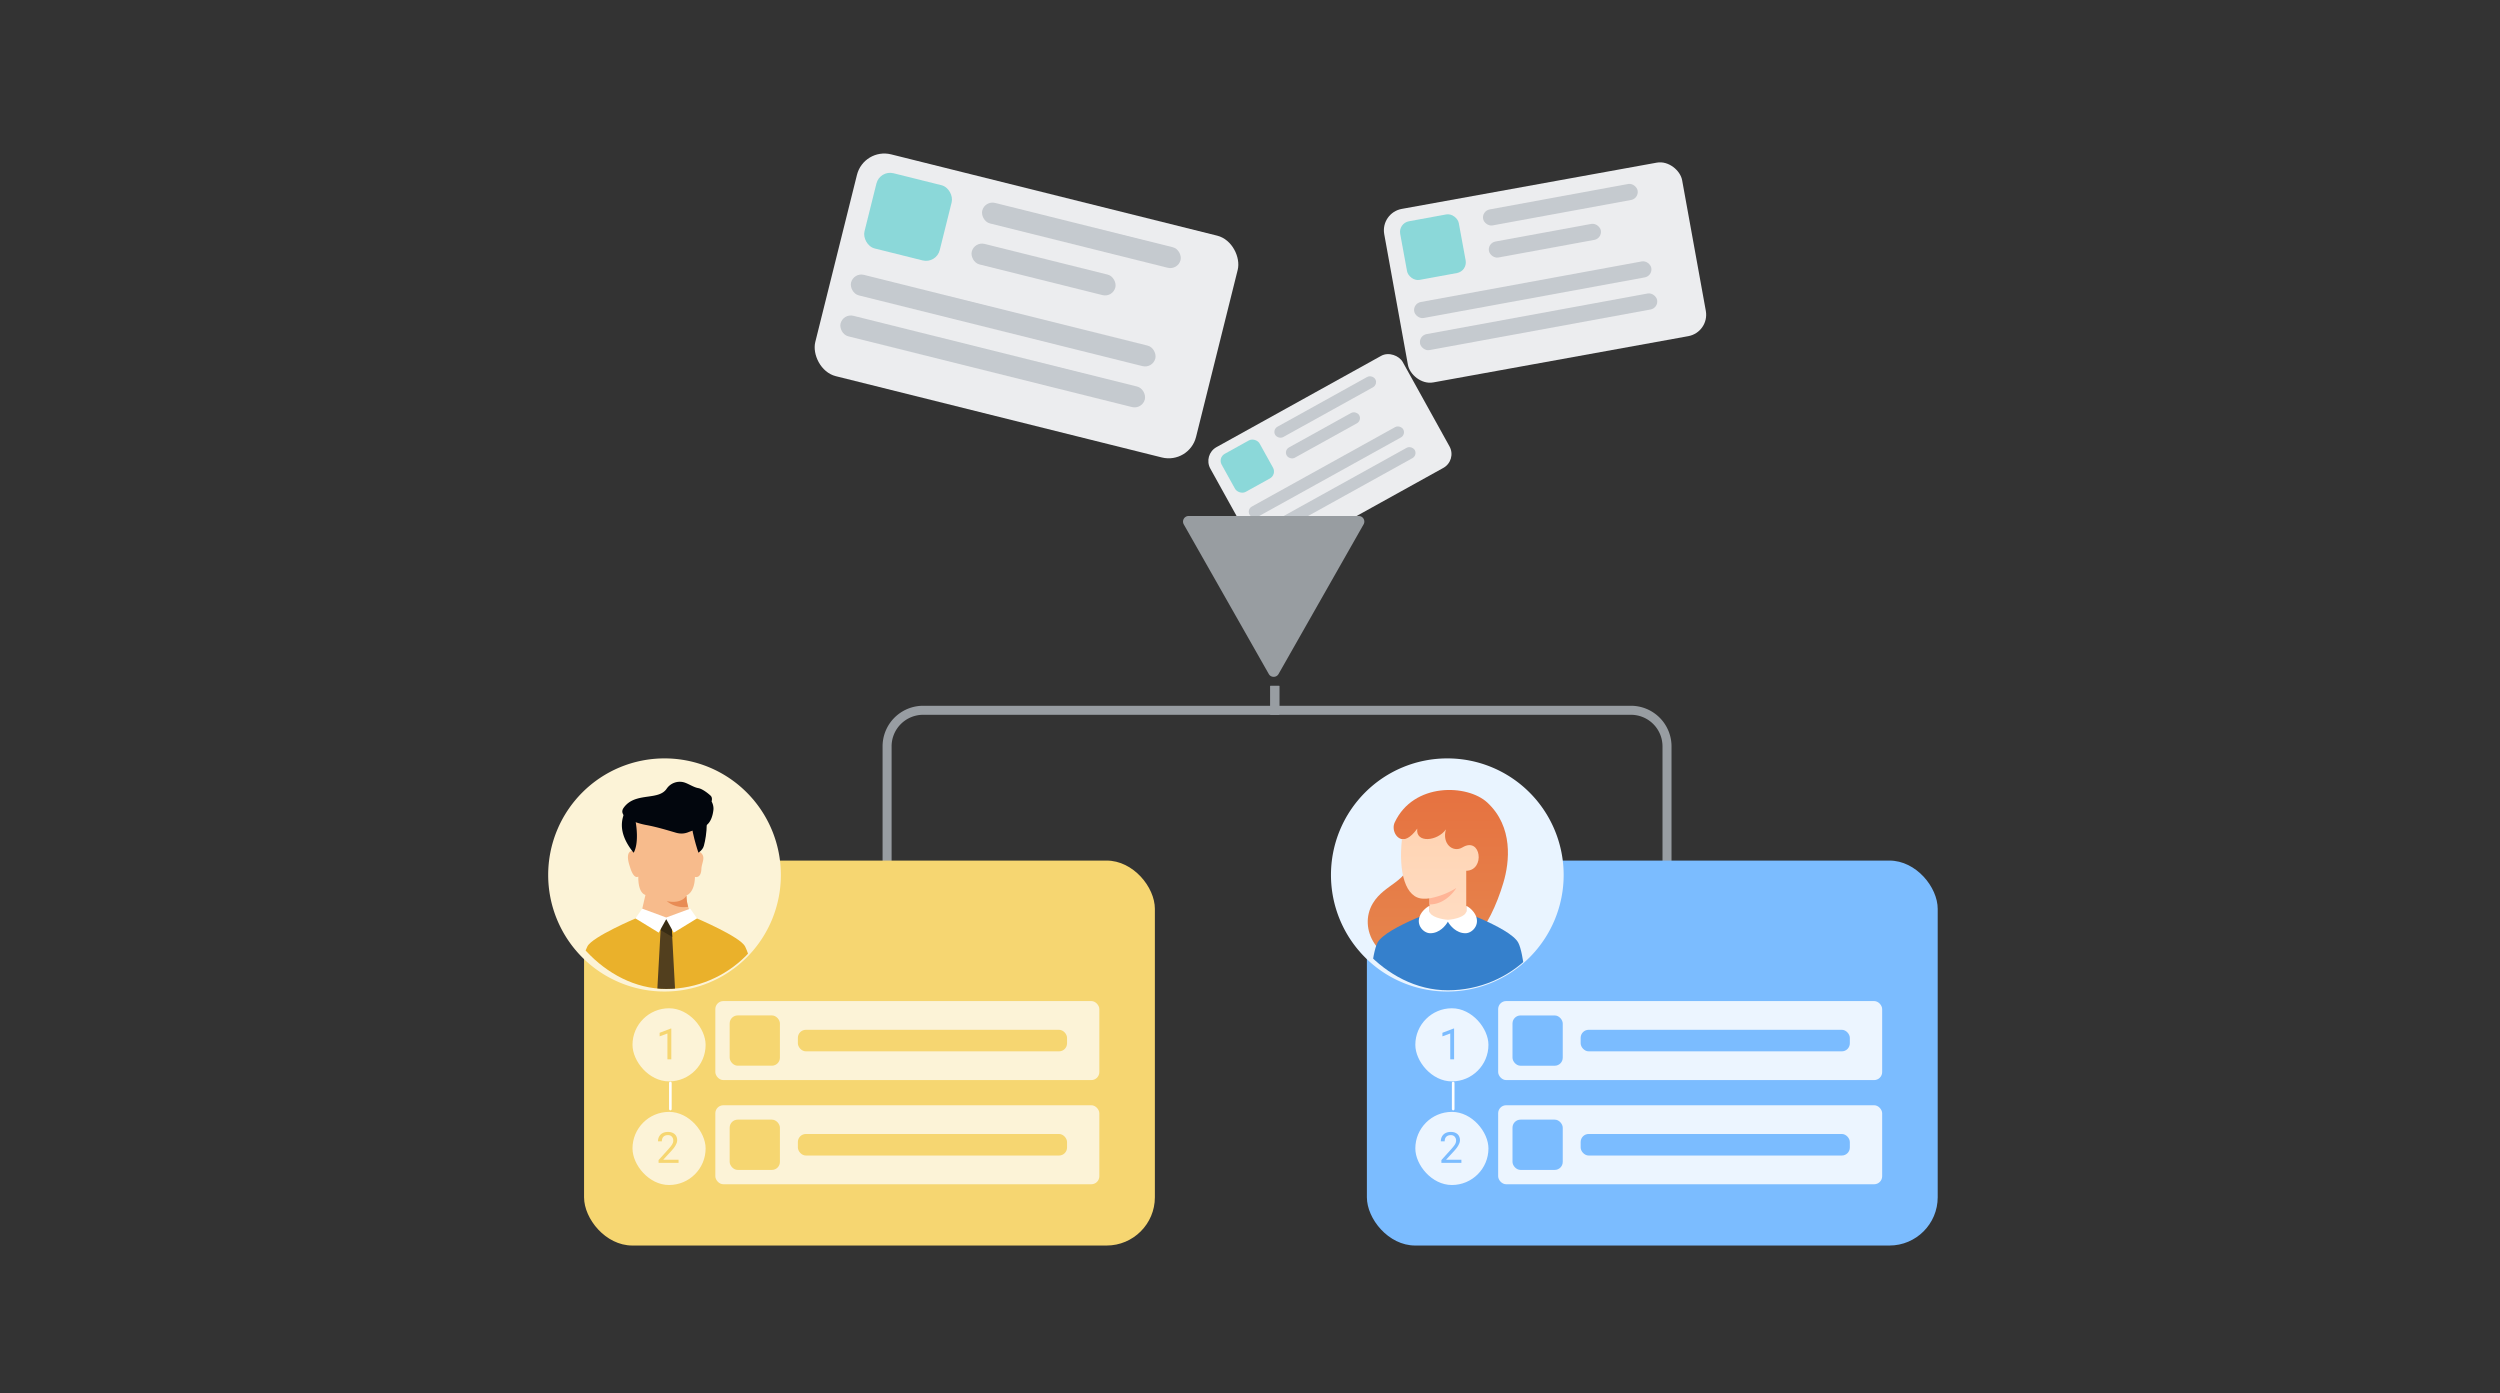 <svg xmlns="http://www.w3.org/2000/svg" fill="none" viewBox="0 0 610 340"><rect x="0" y="0" width="610" height="340" fill="#333333" stroke="none"/><g clip-path="url(#a)"><rect width="73.87" height="43.03" fill="#ECEDEF" rx="5.31" transform="rotate(-10.28 457 -1846.19)"/><rect width="14.59" height="14.59" fill="#4CC9C9" opacity=".6" rx="2.65" transform="matrix(.98 -.18 .18 .98 341.17 54.47)"/><rect width="38.47" height="3.98" fill="#ACB3B9" opacity=".6" rx="1.99" transform="matrix(.98 -.18 .18 .98 361.52 51.46)"/><rect width="27.86" height="3.98" fill="#ACB3B9" opacity=".6" rx="1.99" transform="matrix(.98 -.18 .18 .98 362.94 59.29)"/><rect width="59.03" height="3.98" fill="#ACB3B9" opacity=".6" rx="1.99" transform="matrix(.98 -.18 .18 .98 344.71 74.05)"/><rect width="59.03" height="3.98" fill="#ACB3B9" opacity=".6" rx="1.99" transform="matrix(.98 -.18 .18 .98 346.13 81.88)"/></g><path stroke="#989DA2" stroke-width="2.2" d="M406.75 210.25v-28.14a8.8 8.8 0 0 0-8.8-8.8h-86.9v-5.96"/><path stroke="#989DA2" stroke-width="2.2" d="M216.45 210.25v-28.14a8.8 8.8 0 0 1 8.8-8.8h85.8v-5.96"/><g clip-path="url(#b)"><rect width="53.67" height="31.27" x="293.45" y="110.97" fill="#ECEDEF" rx="3.86" transform="rotate(-29 293.45 110.97)"/><rect width="10.6" height="10.6" x="297.14" y="111.67" fill="#4CC9C9" opacity=".6" rx="1.93" transform="rotate(-29 297.14 111.67)"/><rect width="27.95" height="2.89" x="310.43" y="104.82" fill="#ACB3B9" opacity=".6" rx="1.45" transform="rotate(-29 310.43 104.82)"/><rect width="20.24" height="2.89" x="313.25" y="109.87" fill="#ACB3B9" opacity=".6" rx="1.45" transform="rotate(-29 313.25 109.87)"/><rect width="42.89" height="2.89" x="304.18" y="124.3" fill="#ACB3B9" opacity=".6" rx="1.45" transform="rotate(-29 304.18 124.3)"/><rect width="42.89" height="2.89" x="306.99" y="129.35" fill="#ACB3B9" opacity=".6" rx="1.45" transform="rotate(-29 306.99 129.35)"/></g><path fill="#989DA1" d="M311.97 164.45c-.53.93-1.86.93-2.39 0l-20.74-36.5a1.37 1.37 0 0 1 1.2-2.05h41.47a1.37 1.37 0 0 1 1.2 2.06l-20.74 36.49Z"/><rect width="139.28" height="93.93" x="333.52" y="209.98" fill="#7BBCFF" rx="11.78"/><path fill="#E9F4FF" d="M373.22 233.6a28.48 28.48 0 0 0 0-40.22 28.35 28.35 0 0 0-40.15 0 28.48 28.48 0 0 0 0 40.22 28.35 28.35 0 0 0 40.15 0Z"/><g clip-path="url(#c)"><rect width="17.84" height="17.84" x="345.34" y="246.02" fill="#ECF5FF" rx="8.92"/><path fill="#7BBCFF" d="M354.8 250.98v7.5h-.94v-6.31l-1.91.7V252l2.7-1.03h.16Z"/></g><rect width=".64" height="7.01" x="354.26" y="263.92" fill="#fff" rx=".32"/><g clip-path="url(#d)"><rect width="17.84" height="17.84" x="345.34" y="271.3" fill="#ECF5FF" rx="8.92"/><path fill="#7BBCFF" d="M356.58 282.97v.77h-4.88v-.68l2.44-2.71c.3-.34.53-.62.7-.86.17-.23.28-.44.35-.63.06-.18.1-.37.1-.57 0-.24-.05-.47-.16-.66-.1-.2-.24-.37-.44-.49s-.43-.17-.7-.17c-.33 0-.61.06-.83.19-.22.13-.38.3-.5.53-.1.23-.16.5-.16.8h-.94c0-.43.09-.81.27-1.16.19-.35.46-.63.82-.83.36-.2.8-.31 1.34-.31.47 0 .87.08 1.2.25.34.16.6.4.77.7a2.1 2.1 0 0 1 .16 1.71 5.08 5.08 0 0 1-.75 1.32c-.16.21-.34.42-.53.63l-2 2.17h3.74Z"/></g><rect width="93.7" height="19.28" x="365.55" y="244.26" fill="#ECF5FF" rx="1.96"/><rect width="93.7" height="19.28" x="365.55" y="269.68" fill="#ECF5FF" rx="1.96"/><rect width="12.26" height="12.27" x="369.05" y="247.77" fill="#7BBCFF" rx="1.96"/><rect width="12.26" height="12.27" x="369.05" y="273.19" fill="#7BBCFF" rx="1.96"/><rect width="65.68" height="5.26" x="385.68" y="251.27" fill="#7BBCFF" rx="1.96"/><rect width="65.68" height="5.26" x="385.68" y="276.69" fill="#7BBCFF" rx="1.96"/><g clip-path="url(#e)"><path fill="url(#f)" d="M366.83 215.36c1.51-5.03 2.44-13.65-3.93-19.54-4.87-4.5-18.02-4.95-22.6 4.87-.77 1.63.28 4.2 2.33 4.11.81-.04 1.31 2.52 1.78 4.11-.66 6.45-6.48 6.57-9.44 11.5-3.64 6.08.84 15.06 11.59 15.06 10.74 0 16.9-8.9 20.27-20.1Z"/><path fill="#3580CC" d="M370.47 230.04c1.37 2.62 2.06 12.16 2.06 12.16h-38.49s.69-9.54 2.06-12.16c2.05-3.92 17.19-8.97 17.19-8.97s15.13 5.05 17.18 8.97Z"/><path fill="url(#g)" d="M357.76 223.31s-2.38 1.31-4.58 1.31c-2.19 0-4.38-1.3-4.38-1.3v-4.12c-.48.07-.95.1-1.43.08-4.48 0-6.17-6.53-5.3-14.48.56 0 1.87 0 3.74-2.62-.47 3.65 4.95 3.09 7 .19-1.03 3.46 1.68 5.8 4.02 4.4 4.58-2.76 5.6 5.63.93 5.7v10.84Z"/><path fill="#FFB597" d="M348.8 219.2a18.94 18.94 0 0 0 6.54-2.53s-2.34 4.02-6.54 4.02v-1.5Z"/><path fill="#fff" d="M353.29 224.43c1.35-.06 4.48-.72 4.48-2.15v-1.21c.34 0 1.32.8 1.83 1.5 1.99 2.7-.22 5.14-2.03 5.14-2.27 0-3.78-1.9-4.29-2.82-.5.91-2.01 2.82-4.29 2.82-1.8 0-4.01-2.44-2.02-5.15.5-.68 1.49-1.5 1.83-1.5v1.22c0 1.43 3.21 2.09 4.49 2.15Z"/></g><rect width="139.28" height="93.93" x="142.51" y="209.98" fill="#F6D671" rx="11.78"/><path fill="#FCF3D7" d="M182.22 233.6a28.48 28.48 0 0 0 0-40.22 28.35 28.35 0 0 0-40.15 0 28.48 28.48 0 0 0 0 40.22 28.35 28.35 0 0 0 40.15 0Z"/><g clip-path="url(#h)"><rect width="17.84" height="17.84" x="154.33" y="246.02" fill="#FCF3D7" rx="8.92"/><path fill="#F6D671" d="M163.8 250.98v7.5h-.95v-6.31l-1.9.7V252l2.7-1.03h.15Z"/></g><rect width=".64" height="7.01" x="163.25" y="263.92" fill="#fff" rx=".32"/><g clip-path="url(#i)"><rect width="17.84" height="17.84" x="154.33" y="271.3" fill="#FCF3D7" rx="8.92"/><path fill="#F6D671" d="M165.57 282.97v.77h-4.88v-.68l2.44-2.71c.3-.34.54-.62.7-.86.17-.23.28-.44.35-.63.07-.18.1-.37.1-.57 0-.24-.05-.47-.15-.66-.1-.2-.25-.37-.44-.49-.2-.12-.43-.17-.71-.17-.33 0-.6.06-.83.19-.22.13-.38.3-.5.53-.1.23-.16.5-.16.8h-.94c0-.43.09-.81.27-1.16.19-.35.46-.63.82-.83.37-.2.81-.31 1.34-.31.47 0 .87.08 1.2.25.34.16.6.4.78.7a2.1 2.1 0 0 1 .16 1.71 5.08 5.08 0 0 1-.75 1.32l-.54.63-2 2.17h3.74Z"/></g><rect width="93.7" height="19.28" x="174.54" y="244.26" fill="#FCF3D7" rx="1.96"/><rect width="93.7" height="19.28" x="174.54" y="269.68" fill="#FCF3D7" rx="1.96"/><rect width="12.26" height="12.27" x="178.04" y="247.76" fill="#F6D671" rx="1.96"/><rect width="12.26" height="12.27" x="178.04" y="273.19" fill="#F6D671" rx="1.96"/><rect width="65.68" height="5.26" x="194.68" y="251.27" fill="#F6D671" rx="1.96"/><rect width="65.68" height="5.26" x="194.68" y="276.69" fill="#F6D671" rx="1.96"/><g clip-path="url(#j)"><g clip-path="url(#k)"><path fill="#F7BB8C" fill-rule="evenodd" d="M156.65 222.07c0-.14.84-3.7.84-3.7-1.94-.64-1.74-4.48-1.74-4.48-1.23.69-2.03-2.34-2.03-2.34-1.46-4.22.72-3.96.72-3.96-.7-3.16 0-7.76 0-7.76.5-4.38 4.53-5.79 8.18-5.79 3.51 0 7.13 1.42 8.1 4.75 1.1 3.75-.07 9.01-.07 9.01 1.81 1.18.55 2.6.49 4.24-.1 2.42-1.57 1.92-1.57 1.92-.1 3.98-2.06 4.5-2.06 4.5a9.46 9.46 0 0 0 .81 3.88l-5.9 3.57-5.77-3.84Z" clip-rule="evenodd"/><path fill="#E88C55" d="M162.7 219.87c2.96.66 4.48-.64 4.8-1.37 0 1.24.28 2.34.41 2.75a6.51 6.51 0 0 1-5.22-1.38Z"/><path fill="#EAB12B" d="M181.8 230.92c1.15 2.37 2.07 6.27 2.74 11.73h-43.96c.67-5.46 1.59-9.36 2.75-11.73 1.16-2.35 11.9-6.89 11.9-6.89h14.66s10.75 4.54 11.9 6.9Z"/><path fill="#523F1E" d="m163.84 225.19.91 16.85h-4.4l.93-16.85s.85-.92 1.28-.92c.43 0 1.28.92 1.28.92Z"/><path fill="#382C14" d="m164.03 228.6-2.85-1.65.1-1.76c.57-.61 1-.92 1.28-.92s.71.3 1.28.92l.19 3.4Z"/><path fill="#fff" d="m162.56 224.27-1.83 3.3-5.68-3.48 1.65-2.38 5.86 2.16 5.86-2.16 1.65 2.38-5.68 3.48-1.83-3.3Z"/><path fill="#02060D" fill-rule="evenodd" d="M170.42 208.06s-2.07-5.91-1.8-9.32c0-.01.32-3.75 2.54-2.05 1.94 1.49 1.3 7.16.58 9.7-.17.61-.58 1.1-1.08 1.48l-.24.19Z" clip-rule="evenodd"/><path fill="#02060D" fill-rule="evenodd" d="M173.63 195.56s.58.95.44 2.09c-.15 1.31-.62 2.94-1.7 3.7l-.22.14c-1.31.67-2.9 1.04-4.27 1.59-.77.3-1.76.45-2.95.1-1.63-.47-4.61-1.4-7.22-1.87-2.53-.46-7-1.96-5.6-4.12.2-.3.45-.6.76-.9 2.95-2.79 7.9-1.07 9.78-3.82a3.87 3.87 0 0 1 4.16-1.6c1.12.3 2.42 1.24 3.57 1.43.94.16 2.28 1.17 2.98 1.82.3.27.46.72.27 1.44Z" clip-rule="evenodd"/><path fill="#02060D" fill-rule="evenodd" d="M154.6 208.07s1.6-2.16.3-8.69c-.22-1.03-1.77-2.85-2.24-1.92a1.5 1.5 0 0 0-.1.24c-.45 1.48-2.43 4.83 2.04 10.37Z" clip-rule="evenodd"/></g></g><g clip-path="url(#l)"><rect width="95.75" height="55.78" x="210.76" y="36" fill="#ECEDEF" rx="6.88" transform="rotate(14 210.76 36)"/><rect width="18.92" height="18.92" x="214.68" y="41.44" fill="#4CC9C9" opacity=".6" rx="3.44" transform="rotate(14 214.68 41.44)"/><rect width="49.87" height="5.16" x="240.29" y="48.89" fill="#ACB3B9" opacity=".6" rx="2.58" transform="rotate(14 240.3 48.9)"/><rect width="36.11" height="5.16" x="237.73" y="58.89" fill="#ACB3B9" opacity=".6" rx="2.58" transform="rotate(14 237.73 58.9)"/><rect width="76.52" height="5.16" x="208.28" y="66.44" fill="#ACB3B9" opacity=".6" rx="2.58" transform="rotate(14 208.28 66.44)"/><rect width="76.52" height="5.16" x="205.72" y="76.43" fill="#ACB3B9" opacity=".6" rx="2.58" transform="rotate(14 205.72 76.43)"/></g><defs><clipPath id="a"><rect width="73.87" height="43.03" fill="#fff" rx="5.31" transform="rotate(-10.28 457 -1846.19)"/></clipPath><clipPath id="b"><rect width="53.67" height="31.27" x="293.45" y="110.97" fill="#fff" rx="3.86" transform="rotate(-29 293.45 110.97)"/></clipPath><clipPath id="c"><rect width="17.84" height="17.84" x="345.34" y="246.02" fill="#fff" rx="8.92"/></clipPath><clipPath id="d"><rect width="17.84" height="17.84" x="345.34" y="271.3" fill="#fff" rx="8.92"/></clipPath><clipPath id="e"><rect width="56.05" height="56.09" x="325.26" y="185.54" fill="#fff" rx="28.02"/></clipPath><clipPath id="h"><rect width="17.84" height="17.84" x="154.33" y="246.02" fill="#fff" rx="8.92"/></clipPath><clipPath id="i"><rect width="17.84" height="17.84" x="154.33" y="271.3" fill="#fff" rx="8.92"/></clipPath><clipPath id="j"><rect width="56.05" height="56.09" x="134.26" y="185.54" fill="#fff" rx="28.02"/></clipPath><clipPath id="k"><rect width="54.95" height="54.95" x="135.08" y="186.35" fill="#fff" rx="27.47"/></clipPath><clipPath id="l"><rect width="95.75" height="55.78" x="210.76" y="36" fill="#fff" rx="6.88" transform="rotate(14 210.76 36)"/></clipPath><linearGradient id="f" x1="350.83" x2="350.83" y1="235.47" y2="192.76" gradientUnits="userSpaceOnUse"><stop stop-color="#E6864E"/><stop offset="1" stop-color="#E67240"/></linearGradient><linearGradient id="g" x1="351.33" x2="351.33" y1="202.18" y2="224.62" gradientUnits="userSpaceOnUse"><stop stop-color="#FFD4B3"/><stop offset="1" stop-color="#FFDCC2"/></linearGradient></defs></svg>